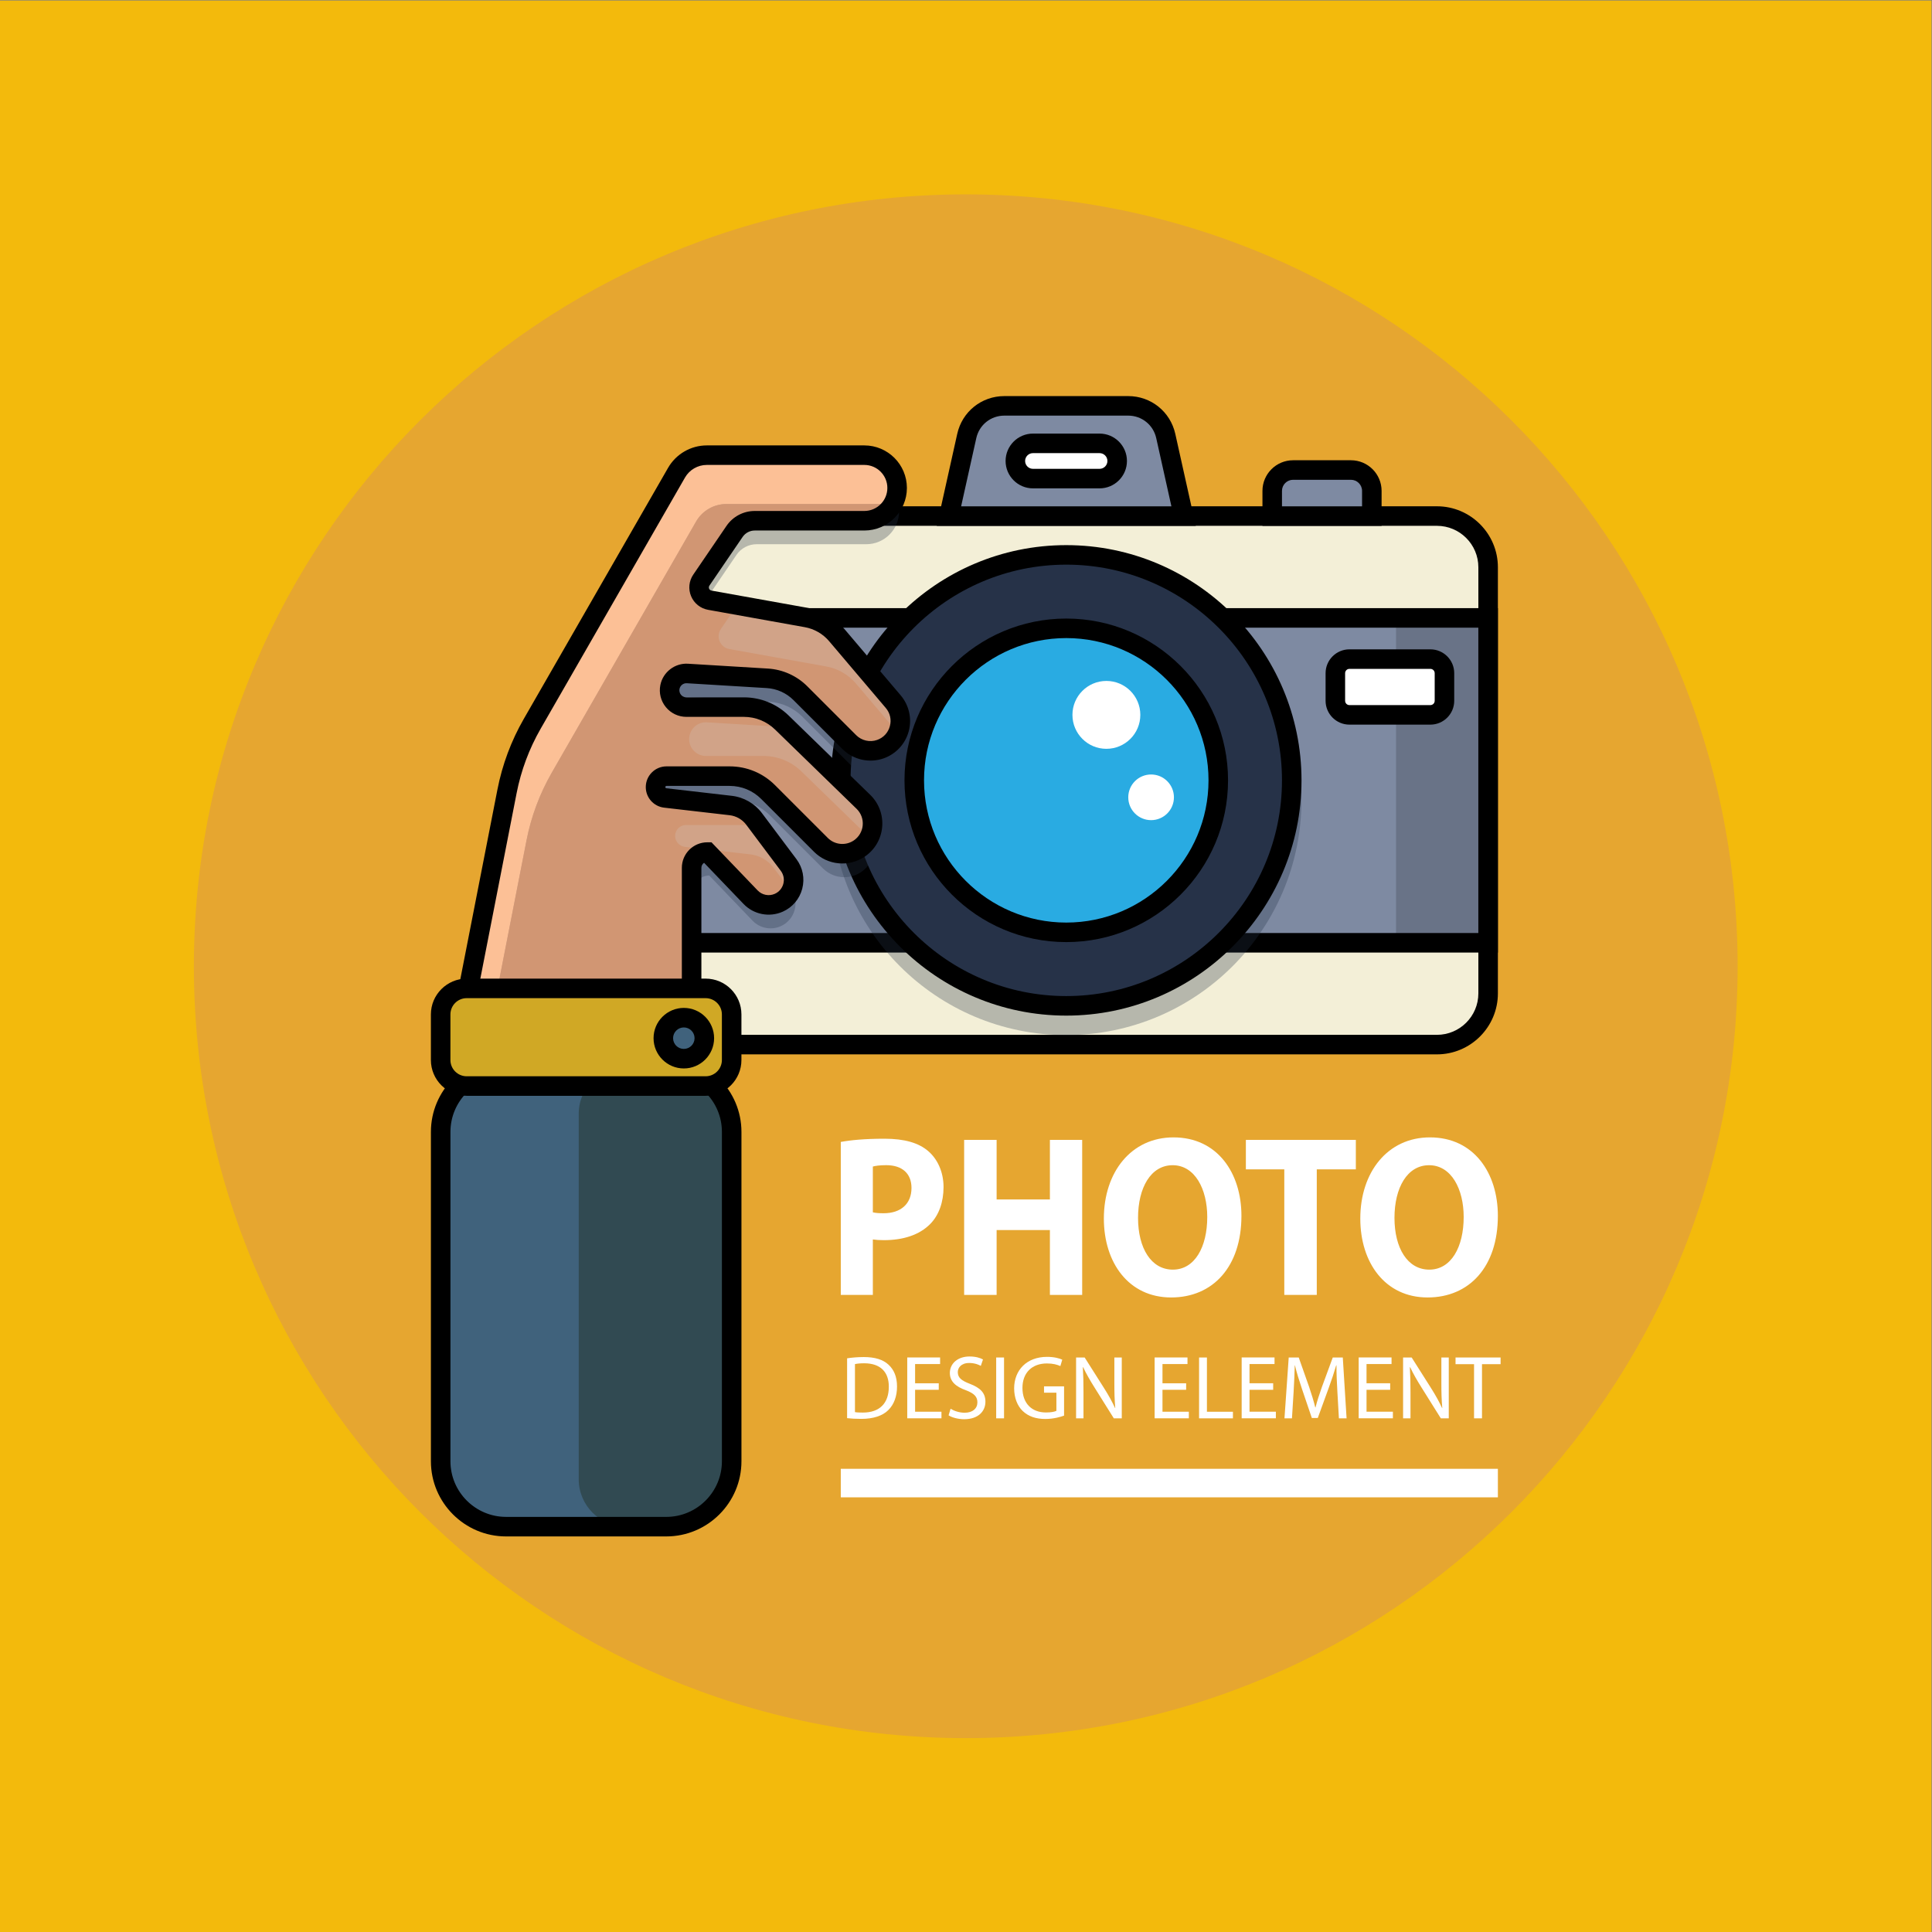 <?xml version="1.0" encoding="UTF-8"?>
<svg version="1.1" viewBox="0 0 666.67 666.67" xml:space="preserve" xmlns="http://www.w3.org/2000/svg"><rect x="0" y="0" width="666.67" height="666.67" fill="#808080" stroke="none"/><defs><clipPath id="c"><path d="m0 500h500v-500h-500z"/></clipPath><clipPath id="b"><path d="m215.12 353.96h121.79v-121.79h-121.79z"/></clipPath><clipPath id="a"><path d="m117.49 376.23h116.08v-159.92h-116.08z"/></clipPath></defs><g transform="matrix(1.333 0 0 -1.333 0 666.67)"><g clip-path="url(#c)"><path d="m500 0h-500v500h500z" fill="#f3ba0c"/><path d="m449.81 250c0-110.35-89.456-199.81-199.81-199.81s-199.81 89.456-199.81 199.81 89.456 199.81 199.81 199.81 199.81-89.456 199.81-199.81" fill="#e6a630"/><path d="m371.97 229.71h-191.9c-7.321 0-13.255 5.934-13.255 13.256v110.31c0 7.321 5.934 13.256 13.255 13.256h191.9c7.32 0 13.256-5.935 13.256-13.256v-110.31c0-7.322-5.936-13.256-13.256-13.256" fill="#f3efd7"/><path d="m180.07 364.01c-5.916 0-10.728-4.813-10.728-10.728v-110.31c0-5.915 4.812-10.728 10.728-10.728h191.9c5.915 0 10.727 4.813 10.727 10.728v110.31c0 5.915-4.812 10.728-10.727 10.728zm191.9-136.82h-191.9c-8.703 0-15.784 7.08-15.784 15.783v110.31c0 8.703 7.081 15.784 15.784 15.784h191.9c8.703 0 15.783-7.081 15.783-15.784v-110.31c0-8.703-7.08-15.783-15.783-15.783"/><path d="m385.22 256.07h-218.41v84.1h218.41z" fill="#7e8aa2"/><path d="m385.22 256.07h-23.833v84.1h23.833z" fill="#697387"/><path d="m169.34 258.6h213.35v79.044h-213.35zm218.41-5.056h-223.47v89.156h223.47z"/><g clip-path="url(#b)" opacity=".3"><path d="m336.91 293.07c0-33.632-27.264-60.896-60.895-60.896-33.633 0-60.897 27.264-60.897 60.896s27.264 60.896 60.897 60.896c33.631 0 60.895-27.264 60.895-60.896" fill="#263248"/></g><path d="m334.38 298.12c0-32.236-26.133-58.368-58.368-58.368-32.237 0-58.369 26.132-58.369 58.368 0 32.235 26.132 58.368 58.369 58.368 32.235 0 58.368-26.133 58.368-58.368" fill="#263248"/><path d="m276.02 353.96c-30.791 0-55.841-25.05-55.841-55.84s25.05-55.84 55.841-55.84c30.79 0 55.839 25.05 55.839 55.84s-25.049 55.84-55.839 55.84m0-116.74c-33.579 0-60.897 27.318-60.897 60.896s27.318 60.896 60.897 60.896c33.577 0 60.895-27.318 60.895-60.896s-27.318-60.896-60.895-60.896"/><path d="m315.37 298.12c0-21.733-17.618-39.351-39.35-39.351-21.734 0-39.351 17.618-39.351 39.351 0 21.732 17.617 39.35 39.351 39.35 21.732 0 39.35-17.618 39.35-39.35" fill="#29abe2"/><path d="m276.02 334.95c-20.305 0-36.823-16.518-36.823-36.822s16.518-36.823 36.823-36.823c20.303 0 36.822 16.519 36.822 36.823s-16.519 36.822-36.822 36.822m0-78.7c-23.092 0-41.879 18.786-41.879 41.878 0 23.091 18.787 41.878 41.879 41.878 23.091 0 41.878-18.787 41.878-41.878 0-23.092-18.787-41.878-41.878-41.878"/><path d="m295.19 315.07c0-4.852-3.934-8.786-8.787-8.786-4.852 0-8.786 3.934-8.786 8.786 0 4.853 3.934 8.787 8.786 8.787 4.853 0 8.787-3.934 8.787-8.787" fill="#fff"/><path d="m303.89 293.73c0-3.264-2.647-5.91-5.912-5.91-3.263 0-5.91 2.646-5.91 5.91 0 3.265 2.647 5.911 5.91 5.911 3.265 0 5.912-2.646 5.912-5.911" fill="#fff"/><path d="m370.28 315.07h-20.957c-2.011 0-3.642 1.631-3.642 3.643v7.149c0 2.013 1.631 3.643 3.642 3.643h20.957c2.012 0 3.643-1.63 3.643-3.643v-7.149c0-2.012-1.631-3.643-3.643-3.643" fill="#fff"/><path d="m349.32 326.98c-0.615 0-1.116-0.5-1.116-1.115v-7.149c0-0.614 0.501-1.114 1.116-1.114h20.956c0.615 0 1.115 0.5 1.115 1.114v7.149c0 0.615-0.5 1.115-1.115 1.115zm20.956-14.434h-20.956c-3.403 0-6.172 2.768-6.172 6.17v7.149c0 3.403 2.769 6.171 6.172 6.171h20.956c3.403 0 6.171-2.768 6.171-6.171v-7.149c0-3.402-2.768-6.17-6.171-6.17"/><path d="m224.55 366.53h-35.147v6.519c0 2.985 2.421 5.405 5.407 5.405h24.334c2.986 0 5.406-2.42 5.406-5.405z" fill="#7e8aa2"/><path d="m191.93 369.06h30.09v3.991c0 1.587-1.291 2.878-2.878 2.878h-24.334c-1.587 0-2.878-1.291-2.878-2.878zm35.146-5.056h-40.203v9.047c0 4.374 3.56 7.933 7.935 7.933h24.334c4.375 0 7.934-3.559 7.934-7.933z"/><path d="m306.39 366.53h-60.741l4.613 20.731c1.015 4.56 5.06 7.803 9.731 7.803h32.052c4.672 0 8.717-3.243 9.731-7.803z" fill="#7e8aa2"/><path d="m248.8 369.06h54.437l-3.929 17.654c-0.763 3.429-3.75 5.825-7.264 5.825h-32.052c-3.513 0-6.501-2.396-7.263-5.825zm60.741-5.056h-67.046l5.299 23.808c1.281 5.76 6.298 9.782 12.198 9.782h32.052c5.9 0 10.916-4.022 12.199-9.782z"/><path d="m284.64 376.24h-17.238c-2.518 0-4.561 2.042-4.561 4.561s2.043 4.561 4.561 4.561h17.238c2.519 0 4.561-2.042 4.561-4.561s-2.042-4.561-4.561-4.561" fill="#fff"/><path d="m267.4 382.83c-1.121 0-2.033-0.912-2.033-2.033s0.912-2.033 2.033-2.033h17.238c1.121 0 2.033 0.912 2.033 2.033s-0.912 2.033-2.033 2.033zm17.238-9.122h-17.238c-3.908 0-7.088 3.18-7.088 7.089s3.18 7.089 7.088 7.089h17.238c3.909 0 7.089-3.18 7.089-7.089s-3.18-7.089-7.089-7.089"/><path d="m355.12 366.53h-25.786v6.519c0 2.985 2.42 5.405 5.405 5.405h14.975c2.985 0 5.406-2.42 5.406-5.405z" fill="#7e8aa2"/><path d="m331.86 369.06h20.731v3.991c0 1.587-1.291 2.878-2.878 2.878h-14.975c-1.587 0-2.878-1.291-2.878-2.878zm25.786-5.056h-30.841v9.047c0 4.374 3.558 7.933 7.933 7.933h14.975c4.375 0 7.933-3.559 7.933-7.933z"/><g clip-path="url(#a)" opacity=".3"><path d="m117.49 216.31 14.263 72.901c1.203 6.152 3.411 12.064 6.535 17.498l37.347 64.985c1.612 2.804 4.599 4.533 7.834 4.533h40.781c4.687 0 8.487-3.8 8.487-8.487 0-4.688-3.8-8.488-8.487-8.488h-28.374c-2.09 0-4.046-1.033-5.224-2.76l-8.592-12.603c-1.375-2.016-0.215-4.778 2.186-5.209l25.043-4.495c3.03-0.543 5.776-2.125 7.768-4.472l14.669-17.288c3.506-4.133 1.786-10.497-3.325-12.301-2.809-0.991-5.939-0.281-8.046 1.826l-12.651 12.651c-2.29 2.291-5.341 3.664-8.574 3.859l-20.673 1.253c-2.172 0.132-4.108-1.36-4.535-3.493-0.539-2.696 1.523-5.211 4.272-5.211h14.865c3.674 0 7.203-1.432 9.837-3.993l21.108-20.522c3.575-3.476 3.034-9.362-1.114-12.127-3.105-2.07-7.24-1.661-9.879 0.978l-13.663 13.663c-2.646 2.647-6.236 4.134-9.978 4.134h-16.336c-1.565 0-2.834-1.27-2.834-2.835 0-1.439 1.079-2.65 2.509-2.815l16.966-1.958c2.396-0.276 4.572-1.526 6.02-3.456l8.948-11.93c2.491-3.321 1.249-8.096-2.546-9.783-2.489-1.106-5.404-0.533-7.288 1.433l-11.208 11.689c-2.245 0-4.065-1.82-4.065-4.065v-53.112z" fill="#263248"/></g><path d="m116.99 222.38 14.263 72.902c1.204 6.151 3.412 12.063 6.535 17.497l37.347 64.985c1.612 2.804 4.6 4.533 7.834 4.533h40.782c4.687 0 8.486-3.8 8.486-8.487 0-4.688-3.799-8.488-8.486-8.488h-28.374c-2.091 0-4.047-1.033-5.225-2.76l-8.592-12.603c-1.374-2.016-0.215-4.778 2.186-5.209l25.043-4.495c3.03-0.544 5.777-2.125 7.769-4.472l14.668-17.288c3.506-4.133 1.786-10.496-3.325-12.301-2.809-0.991-5.939-0.281-8.045 1.826l-12.651 12.651c-2.291 2.29-5.341 3.663-8.575 3.859l-20.672 1.253c-2.173 0.132-4.109-1.36-4.536-3.493-0.539-2.696 1.523-5.211 4.272-5.211h14.866c3.673 0 7.202-1.433 9.837-3.994l21.107-20.522c3.575-3.475 3.034-9.361-1.114-12.126-3.105-2.07-7.24-1.661-9.878 0.978l-13.664 13.663c-2.646 2.647-6.236 4.133-9.978 4.133h-16.336c-1.565 0-2.834-1.269-2.834-2.834 0-1.439 1.079-2.65 2.51-2.815l16.965-1.958c2.396-0.276 4.573-1.526 6.02-3.456l8.948-11.93c2.491-3.322 1.249-8.096-2.545-9.782-2.489-1.107-5.404-0.534-7.289 1.432l-11.208 11.689c-2.245 0-4.065-1.82-4.065-4.065v-53.112z" fill="#fcc096"/><path d="m232.42 310.4c-0.809-1.881-2.366-3.448-4.52-4.207-0.839-0.293-1.709-0.445-2.568-0.445-2.023 0-3.994 0.789-5.471 2.266l-12.649 12.649c-2.296 2.295-5.35 3.671-8.575 3.863l-20.678 1.254c-2.175 0.131-4.106-1.355-4.531-3.489-0.06-0.293-0.09-0.586-0.09-0.87 0-2.345 1.911-4.347 4.357-4.347h14.865c3.68 0 7.209-1.426 9.838-3.994l1.224-1.194 19.889-19.323c2.569-2.508 3.014-6.259 1.507-9.191-0.586-1.143-1.466-2.165-2.629-2.943-1.324-0.88-2.842-1.315-4.338-1.315-2.022 0-4.025 0.779-5.541 2.296l-13.661 13.661c-2.649 2.649-6.239 4.135-9.98 4.135h-16.33c-1.568 0-2.832-1.264-2.832-2.831 0-0.718 0.263-1.385 0.718-1.881 0.445-0.505 1.072-0.859 1.79-0.94l16.957-1.952c2.396-0.273 4.581-1.527 6.027-3.458l1.375-1.83 7.574-10.102c1.537-2.042 1.648-4.641 0.627-6.734-0.638-1.294-1.719-2.397-3.175-3.043-0.84-0.375-1.74-0.557-2.619-0.557-1.729 0-3.418 0.688-4.672 1.992l-11.204 11.679c-1.122 0-2.133-0.455-2.871-1.193-0.739-0.738-1.194-1.75-1.194-2.872v-53.106h-54.522l11.79 60.265c1.204 6.148 3.418 12.063 6.543 17.494l37.342 64.987c1.608 2.801 4.601 4.53 7.836 4.53h40.781c0.748 0 1.487-0.101 2.174-0.283-0.344-0.566-0.758-1.092-1.234-1.567-1.537-1.537-3.66-2.488-5.996-2.488h-28.373c-2.093 0-4.045-1.031-5.228-2.76l-8.595-12.6c-1.375-2.012-0.212-4.782 2.195-5.207l7.067-1.274 17.969-3.226c3.033-0.536 5.784-2.123 7.766-4.469l14.672-17.291c2.032-2.386 2.305-5.521 1.193-8.089" fill="#d1a388"/><path d="m232.42 310.4c-0.809-1.881-2.366-3.448-4.52-4.207-0.839-0.293-1.709-0.445-2.568-0.445-2.023 0-3.994 0.789-5.471 2.266l-12.649 12.649c-2.296 2.295-5.35 3.671-8.575 3.863l-20.678 1.254c-2.175 0.131-4.106-1.355-4.531-3.489-0.06-0.293-0.09-0.586-0.09-0.87 0-2.345 1.911-4.347 4.357-4.347h14.865c3.68 0 7.209-1.426 9.838-3.994l1.224-1.194-20.608 1.254c-2.174 0.131-4.105-1.355-4.53-3.489-0.061-0.293-0.091-0.586-0.091-0.869 0-2.346 1.911-4.348 4.358-4.348h14.864c3.681 0 7.21-1.426 9.839-3.994l17.564-17.068c-0.586-1.143-1.466-2.165-2.629-2.943-1.324-0.88-2.842-1.315-4.338-1.315-2.022 0-4.025 0.779-5.541 2.296l-13.661 13.661c-2.649 2.649-6.239 4.135-9.98 4.135h-16.33c-1.568 0-2.832-1.264-2.832-2.831 0-0.718 0.263-1.385 0.718-1.881 0.445-0.505 1.072-0.859 1.79-0.94l16.957-1.952c2.396-0.273 4.581-1.527 6.027-3.458l1.375-1.83c-0.87 0.162-1.749 0.253-2.649 0.253h-16.331c-1.567 0-2.831-1.264-2.831-2.832 0-0.717 0.263-1.385 0.718-1.881 0.445-0.505 1.072-0.859 1.79-0.94l16.957-1.951c2.397-0.274 4.581-1.528 6.027-3.459l4.52-6.026c-0.638-1.294-1.719-2.397-3.175-3.043-0.84-0.375-1.74-0.557-2.619-0.557-1.729 0-3.418 0.688-4.672 1.992l-11.204 11.679c-1.122 0-2.133-0.455-2.871-1.193-0.739-0.738-1.194-1.75-1.194-2.872v-53.106h-54.522l11.79 60.265c1.204 6.148 3.418 12.063 6.543 17.494l37.342 64.987c1.608 2.801 4.601 4.53 7.836 4.53h40.781c0.748 0 1.487-0.101 2.174-0.283-0.344-0.566-0.758-1.092-1.234-1.567-1.537-1.537-3.66-2.488-5.996-2.488h-28.373c-2.093 0-4.045-1.031-5.228-2.76l-8.595-12.6c-1.375-2.012-0.212-4.782 2.195-5.207l7.067-1.274-4.206-6.158c-1.375-2.012-0.213-4.783 2.194-5.208l25.037-4.499c3.033-0.536 5.784-2.124 7.765-4.469z" fill="#d19673"/><path d="m120.06 224.91h56.447v50.584c0 3.635 2.958 6.592 6.593 6.592h1.078l11.955-12.466c1.144-1.194 2.927-1.544 4.437-0.873 1.101 0.489 1.907 1.44 2.21 2.606 0.303 1.165 0.062 2.386-0.66 3.35l-8.948 11.931c-1.025 1.368-2.589 2.264-4.288 2.461l-16.965 1.958c-2.707 0.312-4.748 2.602-4.748 5.326 0 2.956 2.406 5.362 5.363 5.362h16.335c4.445 0 8.623-1.73 11.766-4.873l13.663-13.664c1.781-1.78 4.594-2.059 6.689-0.662 1.338 0.893 2.191 2.323 2.338 3.926 0.147 1.601-0.43 3.164-1.583 4.284l-21.108 20.523c-2.175 2.114-5.042 3.278-8.075 3.278h-14.866c-2.07 0-4.011 0.919-5.324 2.52s-1.832 3.684-1.427 5.715c0.671 3.355 3.759 5.734 7.167 5.521l20.673-1.253c3.854-0.234 7.48-1.866 10.209-4.596l12.652-12.651c1.41-1.411 3.536-1.892 5.416-1.229 1.64 0.579 2.841 1.874 3.295 3.553s0.068 3.403-1.057 4.728l-14.668 17.288c-1.607 1.895-3.841 3.181-6.288 3.621l-25.043 4.494c-1.974 0.355-3.616 1.671-4.393 3.521-0.776 1.85-0.565 3.943 0.566 5.601l8.592 12.601c1.65 2.42 4.383 3.865 7.313 3.865h28.373c3.286 0 5.96 2.674 5.96 5.96 0 3.285-2.674 5.959-5.96 5.959h-40.781c-2.322 0-4.485-1.251-5.642-3.265l-37.347-64.984c-2.991-5.206-5.093-10.832-6.246-16.725zm61.503-5.055h-67.644l14.853 75.914c1.26 6.437 3.555 12.585 6.823 18.272l37.348 64.984c2.057 3.579 5.898 5.802 10.025 5.802h40.781c6.074 0 11.015-4.942 11.015-11.015 0-6.074-4.941-11.016-11.015-11.016h-28.373c-1.256 0-2.428-0.619-3.135-1.657l-8.593-12.602c-0.224-0.327-0.146-0.639-0.081-0.796 0.066-0.156 0.235-0.431 0.625-0.501l25.043-4.495c3.599-0.646 6.884-2.537 9.249-5.325l14.668-17.287c2.185-2.576 2.964-6.059 2.082-9.319-0.88-3.26-3.308-5.877-6.492-7.001-3.706-1.309-7.895-0.358-10.674 2.421l-12.651 12.651c-1.856 1.856-4.321 2.966-6.941 3.124l-20.673 1.253c-0.9 0.063-1.724-0.575-1.903-1.466-0.147-0.738 0.174-1.268 0.379-1.518s0.661-0.669 1.414-0.669h14.866c4.356 0 8.476-1.672 11.599-4.709l21.108-20.523c2.254-2.189 3.381-5.242 3.094-8.372-0.288-3.13-1.953-5.926-4.569-7.67-4.093-2.729-9.59-2.184-13.067 1.295l-13.664 13.664c-2.188 2.187-5.097 3.391-8.191 3.391h-16.335c-0.169 0-0.307-0.137-0.307-0.306 0-0.155 0.117-0.286 0.271-0.304l16.966-1.958c3.071-0.355 5.897-1.976 7.753-4.449l8.948-11.931c1.651-2.202 2.201-4.993 1.508-7.657-0.693-2.665-2.534-4.835-5.049-5.953-3.454-1.533-7.528-0.732-10.141 1.994l-10.222 10.66c-0.42-0.275-0.698-0.749-0.698-1.287z"/><path d="m172.47 224.05h-41.461c-9.353 0-16.935-7.582-16.935-16.936v-85.244c0-9.353 7.582-16.936 16.935-16.936h41.461c9.353 0 16.935 7.583 16.935 16.936v85.244c0 9.354-7.582 16.936-16.935 16.936" fill="#40627c"/><path d="m177.13 224.05h-15.042c-6.781 0-12.279-5.497-12.279-12.278v-94.559c0-6.781 5.498-12.279 12.279-12.279h15.042c6.782 0 12.279 5.498 12.279 12.279v94.559c0 6.781-5.497 12.278-12.279 12.278" fill="#314a52"/><path d="m131.01 221.52c-7.944 0-14.407-6.463-14.407-14.408v-85.245c0-7.945 6.463-14.408 14.407-14.408h41.461c7.944 0 14.407 6.463 14.407 14.408v85.245c0 7.945-6.463 14.408-14.407 14.408zm41.461-119.12h-41.461c-10.732 0-19.463 8.731-19.463 19.464v85.245c0 10.732 8.731 19.463 19.463 19.463h41.461c10.732 0 19.464-8.731 19.464-19.463v-85.245c0-10.733-8.732-19.464-19.464-19.464"/><path d="m182.66 218.99h-61.851c-3.723 0-6.74 3.019-6.74 6.741v11.798c0 3.723 3.017 6.74 6.74 6.74h61.851c3.723 0 6.74-3.017 6.74-6.74v-11.798c0-3.722-3.017-6.741-6.74-6.741" fill="#d0a825"/><path d="m120.81 241.74c-2.322 0-4.212-1.889-4.212-4.212v-11.798c0-2.323 1.89-4.212 4.212-4.212h61.851c2.323 0 4.212 1.889 4.212 4.212v11.798c0 2.323-1.889 4.212-4.212 4.212zm61.851-25.278h-61.851c-5.11 0-9.268 4.158-9.268 9.268v11.798c0 5.11 4.158 9.269 9.268 9.269h61.851c5.11 0 9.269-4.159 9.269-9.269v-11.798c0-5.11-4.159-9.268-9.269-9.268"/><path d="m182.33 231.38c0-2.932-2.376-5.309-5.308-5.309s-5.309 2.377-5.309 5.309c0 2.933 2.377 5.309 5.309 5.309s5.308-2.376 5.308-5.309" fill="#40627c"/><path d="m177.02 234.16c-1.534 0-2.781-1.248-2.781-2.781s1.247-2.78 2.781-2.78c1.533 0 2.78 1.247 2.78 2.78s-1.247 2.781-2.78 2.781m0-10.617c-4.321 0-7.837 3.515-7.837 7.836s3.516 7.837 7.837 7.837 7.836-3.516 7.836-7.837-3.515-7.836-7.836-7.836"/><path d="m225.95 186.3c0.715-0.179 1.594-0.239 2.803-0.239 4.452 0 7.2 2.442 7.2 6.549 0 3.692-2.364 5.895-6.54 5.895-1.704 0-2.858-0.178-3.463-0.356zm-8.299 18.219c2.583 0.476 6.211 0.834 11.322 0.834 5.166 0 8.848-1.073 11.321-3.215 2.364-2.026 3.957-5.36 3.957-9.289s-1.209-7.264-3.407-9.527c-2.858-2.918-7.09-4.227-12.036-4.227-1.099 0-2.088 0.059-2.858 0.179v-14.35h-8.299z" fill="#fff"/><path d="m257.99 205.05v-15.421h13.795v15.421h8.354v-40.131h-8.354v16.791h-13.795v-16.791h-8.408v40.131z" fill="#fff"/><path d="m294.6 184.86c0-7.859 3.406-13.396 9.012-13.396 5.662 0 8.904 5.835 8.904 13.635 0 7.205-3.189 13.396-8.958 13.396-5.661 0-8.958-5.835-8.958-13.635m26.764 0.536c0-13.158-7.365-21.136-18.191-21.136-10.991 0-17.422 8.99-17.422 20.423 0 12.027 7.09 21.016 18.026 21.016 11.376 0 17.587-9.228 17.587-20.303" fill="#fff"/><path d="m332.46 197.43h-9.947v7.621h28.468v-7.621h-10.113v-32.51h-8.408z" fill="#fff"/><path d="m360.98 184.86c0-7.859 3.407-13.396 9.013-13.396 5.661 0 8.903 5.835 8.903 13.635 0 7.205-3.187 13.396-8.958 13.396-5.661 0-8.958-5.835-8.958-13.635m26.764 0.536c0-13.158-7.364-21.136-18.19-21.136-10.993 0-17.422 8.99-17.422 20.423 0 12.027 7.09 21.016 18.025 21.016 11.377 0 17.587-9.228 17.587-20.303" fill="#fff"/><path d="m221.32 134.58c0.514-0.094 1.262-0.117 2.056-0.117 4.348 0 6.707 2.43 6.707 6.684 0.024 3.716-2.079 6.076-6.379 6.076-1.052 0-1.847-0.093-2.384-0.21zm-2.033 13.929c1.238 0.186 2.71 0.326 4.323 0.326 2.921 0 5.001-0.678 6.38-1.962 1.402-1.286 2.22-3.108 2.22-5.656 0-2.571-0.795-4.674-2.267-6.123-1.472-1.472-3.902-2.267-6.964-2.267-1.449 0-2.664 0.07-3.692 0.188z" fill="#fff"/><path d="m243.01 140.36h-6.122v-5.679h6.823v-1.705h-8.857v15.751h8.507v-1.706h-6.473v-4.978h6.122z" fill="#fff"/><path d="m246.07 135.45c0.912-0.561 2.244-1.029 3.646-1.029 2.08 0 3.296 1.099 3.296 2.688 0 1.472-0.842 2.314-2.969 3.132-2.57 0.911-4.159 2.243-4.159 4.463 0 2.454 2.033 4.276 5.094 4.276 1.613 0 2.782-0.374 3.483-0.77l-0.562-1.66c-0.514 0.281-1.565 0.749-2.991 0.749-2.15 0-2.968-1.286-2.968-2.361 0-1.472 0.958-2.197 3.131-3.039 2.664-1.028 4.02-2.313 4.02-4.628 0-2.429-1.799-4.532-5.515-4.532-1.519 0-3.179 0.444-4.019 1.004z" fill="#fff"/><path d="m259.91 132.97h-2.033v15.751h2.033z" fill="#fff"/><path d="m275.45 133.67c-0.912-0.328-2.712-0.865-4.838-0.865-2.384 0-4.346 0.608-5.889 2.08-1.356 1.308-2.197 3.412-2.197 5.866 0.023 4.697 3.248 8.133 8.53 8.133 1.823 0 3.248-0.398 3.926-0.726l-0.491-1.659c-0.841 0.375-1.892 0.679-3.482 0.679-3.832 0-6.333-2.384-6.333-6.334 0-3.996 2.407-6.357 6.076-6.357 1.332 0 2.244 0.187 2.711 0.421v4.697h-3.201v1.636h5.188z" fill="#fff"/><path d="m278.56 132.97v15.751h2.22l5.047-7.969c1.169-1.847 2.08-3.505 2.829-5.119l0.047 0.023c-0.188 2.105-0.234 4.021-0.234 6.475v6.59h1.916v-15.751h-2.057l-5.001 7.992c-1.099 1.753-2.15 3.552-2.945 5.259l-0.07-0.024c0.118-1.987 0.165-3.88 0.165-6.498v-6.729z" fill="#fff"/><path d="m307.05 140.36h-6.124v-5.679h6.824v-1.705h-8.856v15.751h8.505v-1.706h-6.473v-4.978h6.124z" fill="#fff"/><path d="m310.4 148.72h2.032v-14.046h6.731v-1.705h-8.763z" fill="#fff"/><path d="m329.58 140.36h-6.124v-5.679h6.824v-1.705h-8.856v15.751h8.507v-1.706h-6.475v-4.978h6.124z" fill="#fff"/><path d="m346.2 139.89c-0.117 2.197-0.257 4.838-0.233 6.8h-0.07c-0.539-1.845-1.192-3.809-1.988-5.982l-2.78-7.643h-1.543l-2.547 7.502c-0.749 2.221-1.378 4.254-1.823 6.123h-0.046c-0.047-1.962-0.164-4.603-0.305-6.964l-0.421-6.753h-1.939l1.099 15.751h2.594l2.688-7.62c0.654-1.939 1.191-3.668 1.589-5.304h0.07c0.396 1.59 0.957 3.319 1.659 5.304l2.804 7.62h2.595l0.981-15.751h-1.986z" fill="#fff"/><path d="m359.87 140.36h-6.122v-5.679h6.825v-1.705h-8.859v15.751h8.508v-1.706h-6.474v-4.978h6.122z" fill="#fff"/><path d="m363.21 132.97v15.751h2.22l5.048-7.969c1.168-1.847 2.08-3.505 2.827-5.119l0.047 0.023c-0.186 2.105-0.233 4.021-0.233 6.475v6.59h1.916v-15.751h-2.057l-5.001 7.992c-1.098 1.753-2.149 3.552-2.944 5.259l-0.07-0.024c0.116-1.987 0.164-3.88 0.164-6.498v-6.729z" fill="#fff"/><path d="m381.58 146.99h-4.791v1.73h11.661v-1.73h-4.813v-14.021h-2.057z" fill="#fff"/><path d="m387.75 112.52h-170.1v7.383h170.1z" fill="#fff"/></g></g></svg>
